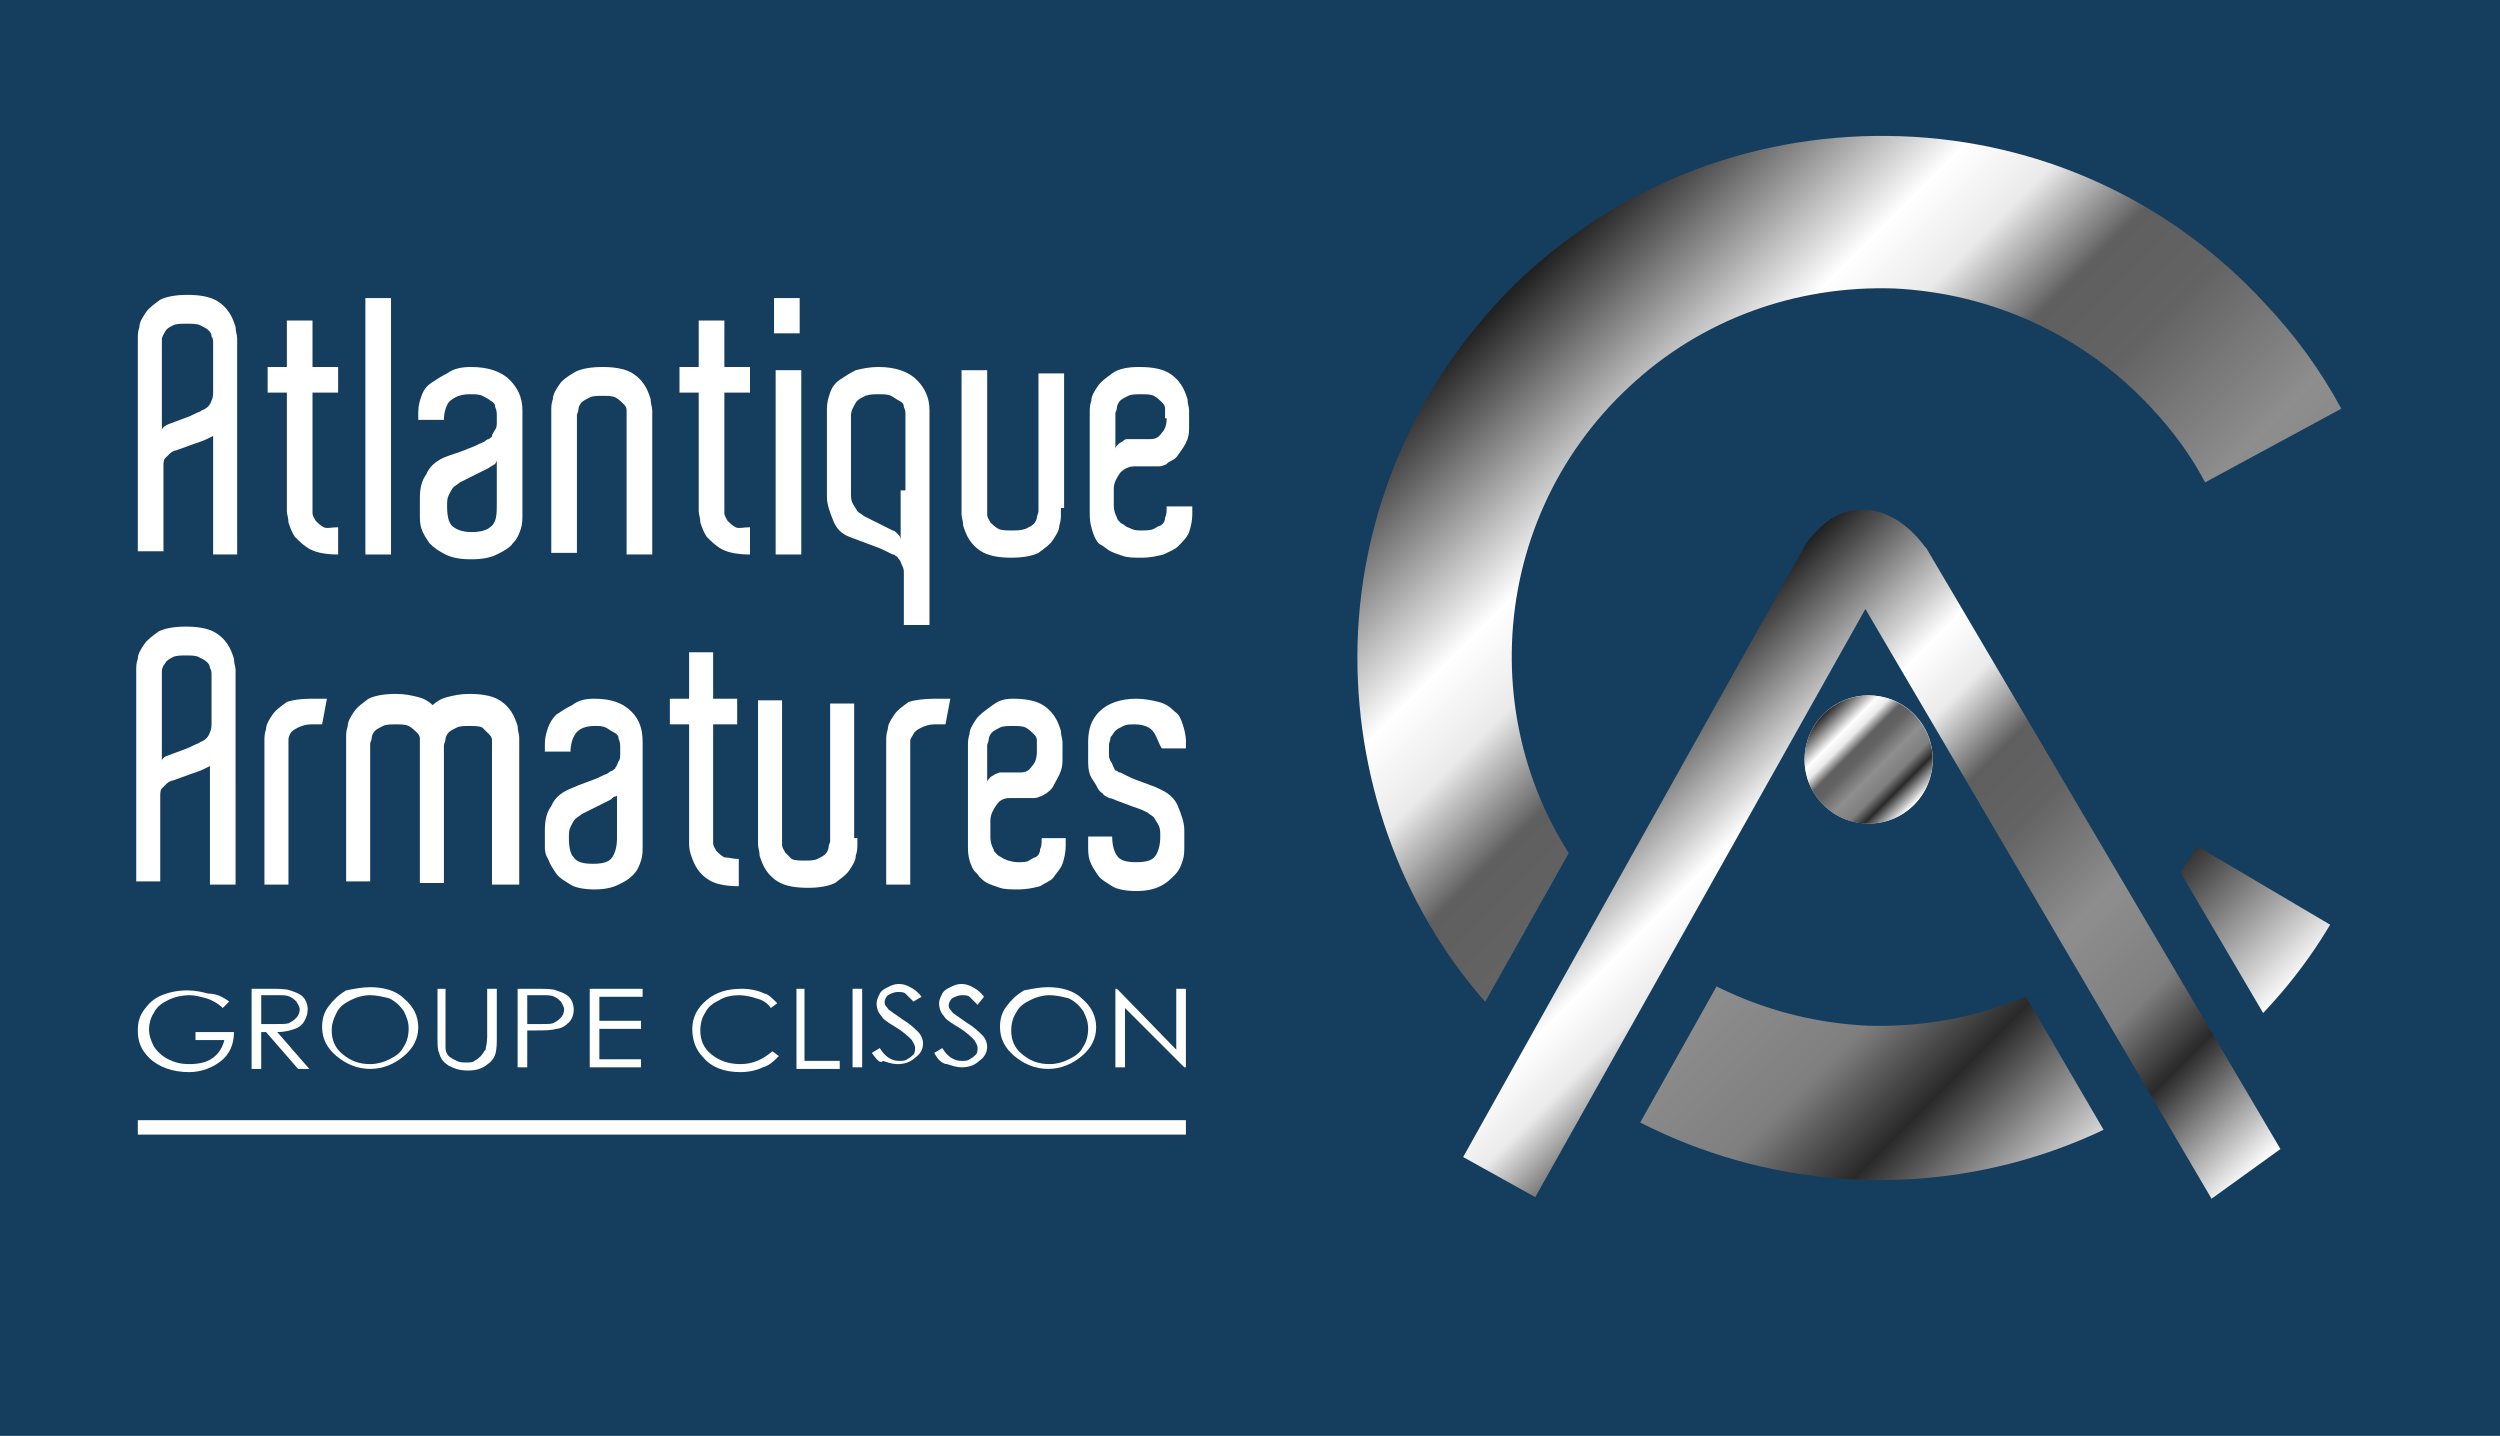 <?xml version="1.0" encoding="utf-8"?>
<!-- Generator: Adobe Illustrator 20.1.0, SVG Export Plug-In . SVG Version: 6.00 Build 0)  -->
<svg version="1.1" id="Calque_1" xmlns="http://www.w3.org/2000/svg" xmlns:xlink="http://www.w3.org/1999/xlink" x="0px" y="0px"
	 viewBox="0 0 156 89.6" style="enable-background:new 0 0 156 89.6;" xml:space="preserve">
<style type="text/css">
	.st0{fill:#143D5E;}
	.st1{fill:#FFFFFF;}
	.st2{fill:url(#SVGID_1_);}
	.st3{opacity:0.7;}
	.st4{fill:url(#SVGID_6_);}
</style>
<rect x="0" y="0" class="st0" width="156" height="89.6"/>
<g>
	<g>
		<g>
			<rect x="8.6" y="69.9" class="st1" width="65.4" height="0.9"/>
		</g>
	</g>
</g>
<g>
	<g>
		<g>
			<path class="st1" d="M14.3,62.5l-0.4,0.4c-0.3-0.3-0.7-0.5-1-0.6c-0.4-0.1-0.7-0.2-1.1-0.2c-0.4,0-0.9,0.1-1.3,0.3
				c-0.4,0.2-0.7,0.4-0.9,0.8c-0.2,0.3-0.3,0.7-0.3,1c0,0.4,0.1,0.7,0.3,1.1c0.2,0.3,0.5,0.6,0.9,0.8c0.4,0.2,0.8,0.3,1.3,0.3
				c0.6,0,1.1-0.1,1.5-0.4c0.4-0.3,0.6-0.7,0.7-1.1h-1.8v-0.5h2.4c0,0.8-0.3,1.4-0.8,1.8c-0.5,0.4-1.2,0.7-2,0.7
				c-1,0-1.9-0.3-2.5-0.9c-0.5-0.5-0.7-1-0.7-1.7c0-0.5,0.1-0.9,0.4-1.3c0.3-0.4,0.6-0.7,1.1-0.9c0.5-0.2,1-0.3,1.6-0.3
				c0.5,0,0.9,0.1,1.3,0.2C13.5,62,13.9,62.2,14.3,62.5z"/>
			<path class="st1" d="M15.7,61.7h1.1c0.6,0,1,0,1.3,0.1c0.3,0.1,0.6,0.2,0.8,0.4c0.2,0.2,0.3,0.5,0.3,0.8c0,0.3-0.1,0.5-0.2,0.7
				c-0.1,0.2-0.3,0.4-0.6,0.5c-0.3,0.1-0.6,0.2-1.1,0.2l2,2.3h-0.7l-2-2.3h-0.3v2.3h-0.6V61.7z M16.3,62.2v1.7l1,0
				c0.4,0,0.7,0,0.8-0.1c0.2-0.1,0.3-0.2,0.4-0.3s0.2-0.3,0.2-0.5c0-0.2-0.1-0.3-0.2-0.5c-0.1-0.1-0.2-0.2-0.4-0.3
				c-0.2-0.1-0.4-0.1-0.8-0.1H16.3z"/>
			<path class="st1" d="M23.1,61.6c0.8,0,1.6,0.2,2.1,0.7c0.6,0.5,0.9,1.1,0.9,1.8c0,0.7-0.3,1.3-0.9,1.8c-0.6,0.5-1.3,0.8-2.1,0.8
				c-0.8,0-1.5-0.3-2.1-0.8c-0.6-0.5-0.9-1.1-0.9-1.8c0-0.5,0.1-0.9,0.4-1.3c0.3-0.4,0.6-0.7,1.1-1C22.1,61.7,22.6,61.6,23.1,61.6z
				 M23.1,62.1c-0.4,0-0.8,0.1-1.2,0.3c-0.4,0.2-0.7,0.4-0.9,0.8s-0.3,0.7-0.3,1.1c0,0.6,0.2,1.1,0.7,1.5c0.5,0.4,1,0.6,1.7,0.6
				c0.4,0,0.8-0.1,1.2-0.3c0.4-0.2,0.7-0.4,0.9-0.8c0.2-0.3,0.3-0.7,0.3-1.1c0-0.4-0.1-0.7-0.3-1.1c-0.2-0.3-0.5-0.6-0.9-0.8
				C23.9,62.2,23.5,62.1,23.1,62.1z"/>
			<path class="st1" d="M27.2,61.7h0.6v3c0,0.4,0,0.6,0,0.7c0,0.2,0.1,0.4,0.2,0.5c0.1,0.1,0.3,0.2,0.5,0.3c0.2,0.1,0.4,0.1,0.6,0.1
				c0.2,0,0.4,0,0.5-0.1c0.2-0.1,0.3-0.2,0.4-0.3c0.1-0.1,0.2-0.3,0.3-0.4c0-0.1,0.1-0.4,0.1-0.8v-3h0.6v3c0,0.4,0,0.8-0.1,1.1
				c-0.1,0.3-0.3,0.5-0.6,0.7c-0.3,0.2-0.6,0.3-1.1,0.3c-0.5,0-0.8-0.1-1.2-0.3c-0.3-0.2-0.5-0.4-0.6-0.8c-0.1-0.2-0.1-0.5-0.1-1
				V61.7z"/>
			<path class="st1" d="M32.3,61.7h1.1c0.6,0,1.1,0,1.3,0.1c0.3,0.1,0.6,0.2,0.8,0.4c0.2,0.2,0.3,0.5,0.3,0.8c0,0.3-0.1,0.6-0.3,0.8
				c-0.2,0.2-0.5,0.4-0.8,0.4c-0.3,0.1-0.7,0.1-1.4,0.1h-0.4v2.3h-0.6V61.7z M32.9,62.2v1.7l0.9,0c0.4,0,0.7,0,0.8-0.1
				c0.2-0.1,0.3-0.2,0.4-0.3c0.1-0.1,0.2-0.3,0.2-0.5c0-0.2-0.1-0.3-0.2-0.5c-0.1-0.1-0.2-0.2-0.4-0.3c-0.2-0.1-0.4-0.1-0.8-0.1
				H32.9z"/>
			<path class="st1" d="M36.9,61.7h3.2v0.5h-2.7v1.5h2.6v0.5h-2.6v1.9h2.6v0.5h-3.2V61.7z"/>
			<path class="st1" d="M48.5,62.6l-0.4,0.3c-0.2-0.3-0.5-0.5-0.9-0.6c-0.3-0.1-0.7-0.2-1.1-0.2c-0.4,0-0.9,0.1-1.2,0.3
				c-0.4,0.2-0.7,0.4-0.9,0.8c-0.2,0.3-0.3,0.7-0.3,1.1c0,0.6,0.2,1.1,0.7,1.5c0.5,0.4,1.1,0.6,1.8,0.6c0.8,0,1.4-0.3,2-0.8l0.4,0.3
				c-0.3,0.3-0.6,0.6-1,0.7c-0.4,0.2-0.9,0.3-1.4,0.3c-1,0-1.8-0.3-2.3-0.9c-0.5-0.5-0.7-1.1-0.7-1.8c0-0.7,0.3-1.3,0.9-1.8
				c0.6-0.5,1.3-0.7,2.2-0.7c0.5,0,1,0.1,1.4,0.3C47.9,62,48.2,62.3,48.5,62.6z"/>
			<path class="st1" d="M49.6,61.7h0.6v4.5h2.2v0.5h-2.7V61.7z"/>
			<path class="st1" d="M53.2,61.7h0.6v4.9h-0.6V61.7z"/>
			<path class="st1" d="M54.4,65.7l0.5-0.3c0.3,0.5,0.7,0.8,1.2,0.8c0.2,0,0.4,0,0.5-0.1c0.2-0.1,0.3-0.2,0.4-0.3
				c0.1-0.1,0.1-0.3,0.1-0.4c0-0.2-0.1-0.3-0.2-0.5c-0.2-0.2-0.5-0.5-1-0.8c-0.5-0.3-0.8-0.5-0.9-0.7c-0.2-0.2-0.3-0.5-0.3-0.8
				c0-0.2,0.1-0.4,0.2-0.6c0.1-0.2,0.3-0.3,0.5-0.4c0.2-0.1,0.4-0.2,0.7-0.2c0.3,0,0.5,0.1,0.7,0.2c0.2,0.1,0.5,0.3,0.7,0.6
				l-0.5,0.3c-0.2-0.2-0.4-0.4-0.5-0.5c-0.1-0.1-0.3-0.1-0.5-0.1c-0.2,0-0.4,0.1-0.6,0.2c-0.1,0.1-0.2,0.3-0.2,0.4
				c0,0.1,0,0.2,0.1,0.3c0.1,0.1,0.1,0.2,0.3,0.3c0.1,0.1,0.3,0.2,0.7,0.5c0.5,0.3,0.8,0.6,1,0.8c0.2,0.2,0.3,0.5,0.3,0.7
				c0,0.4-0.2,0.7-0.5,0.9c-0.3,0.3-0.7,0.4-1.1,0.4c-0.3,0-0.6-0.1-0.9-0.2C54.9,66.4,54.7,66.1,54.4,65.7z"/>
			<path class="st1" d="M58.3,65.7l0.5-0.3c0.3,0.5,0.7,0.8,1.2,0.8c0.2,0,0.4,0,0.5-0.1c0.2-0.1,0.3-0.2,0.4-0.3
				c0.1-0.1,0.1-0.3,0.1-0.4c0-0.2-0.1-0.3-0.2-0.5c-0.2-0.2-0.5-0.5-1-0.8c-0.5-0.3-0.8-0.5-0.9-0.7c-0.2-0.2-0.3-0.5-0.3-0.8
				c0-0.2,0.1-0.4,0.2-0.6c0.1-0.2,0.3-0.3,0.5-0.4c0.2-0.1,0.4-0.2,0.7-0.2c0.3,0,0.5,0.1,0.7,0.2c0.2,0.1,0.5,0.3,0.7,0.6L61,62.7
				c-0.2-0.2-0.4-0.4-0.5-0.5c-0.1-0.1-0.3-0.1-0.5-0.1c-0.2,0-0.4,0.1-0.6,0.2c-0.1,0.1-0.2,0.3-0.2,0.4c0,0.1,0,0.2,0.1,0.3
				c0.1,0.1,0.1,0.2,0.3,0.3c0.1,0.1,0.3,0.2,0.7,0.5c0.5,0.3,0.8,0.6,1,0.8c0.2,0.2,0.3,0.5,0.3,0.7c0,0.4-0.2,0.7-0.5,0.9
				c-0.3,0.3-0.7,0.4-1.1,0.4c-0.3,0-0.6-0.1-0.9-0.2C58.8,66.4,58.5,66.1,58.3,65.7z"/>
			<path class="st1" d="M65.4,61.6c0.8,0,1.6,0.2,2.1,0.7c0.6,0.5,0.9,1.1,0.9,1.8c0,0.7-0.3,1.3-0.9,1.8c-0.6,0.5-1.3,0.8-2.1,0.8
				c-0.8,0-1.5-0.3-2.1-0.8c-0.6-0.5-0.9-1.1-0.9-1.8c0-0.5,0.1-0.9,0.4-1.3c0.3-0.4,0.6-0.7,1.1-1C64.4,61.7,64.9,61.6,65.4,61.6z
				 M65.5,62.1c-0.4,0-0.8,0.1-1.2,0.3c-0.4,0.2-0.7,0.4-0.9,0.8c-0.2,0.3-0.3,0.7-0.3,1.1c0,0.6,0.2,1.1,0.7,1.5
				c0.5,0.4,1,0.6,1.7,0.6c0.4,0,0.8-0.1,1.2-0.3c0.4-0.2,0.7-0.4,0.9-0.8c0.2-0.3,0.3-0.7,0.3-1.1c0-0.4-0.1-0.7-0.3-1.1
				c-0.2-0.3-0.5-0.6-0.9-0.8C66.3,62.2,65.9,62.1,65.5,62.1z"/>
			<path class="st1" d="M69.6,66.6v-4.9h0.1l3.7,3.8v-3.8H74v4.9h-0.1l-3.7-3.7v3.7H69.6z"/>
		</g>
	</g>
</g>
<g>
	<path class="st1" d="M14.9,34.6h-1.6v-7.4c0,0-0.2,0.1-0.4,0.2c-0.2,0.1-0.5,0.2-0.8,0.3L11,28.1c-0.1,0-0.3,0.1-0.4,0.2
		c-0.1,0.1-0.2,0.2-0.3,0.3c-0.1,0.1-0.1,0.3-0.1,0.5v0v5.3H8.6V21.1c0-0.2,0-0.4,0.1-0.7c0-0.3,0.2-0.6,0.4-0.9
		c0.2-0.3,0.5-0.5,0.9-0.8c0.4-0.2,1-0.3,1.7-0.3c0.7,0,1.3,0.1,1.7,0.3c0.4,0.2,0.7,0.5,0.9,0.8s0.3,0.6,0.4,0.9
		c0,0.3,0.1,0.5,0.1,0.7V34.6z M10.7,26.4c0.3-0.1,0.5-0.2,0.8-0.3c0.3-0.1,0.5-0.2,0.7-0.3c0.2-0.1,0.3-0.1,0.4-0.2
		c0.3-0.1,0.5-0.3,0.6-0.6c0.1-0.2,0.1-0.4,0.1-0.6v-3c0-0.1,0-0.3-0.1-0.4c0-0.2-0.1-0.3-0.2-0.4s-0.3-0.2-0.5-0.3
		c-0.2-0.1-0.5-0.1-0.9-0.1c-0.3,0-0.6,0-0.8,0.1c-0.2,0.1-0.4,0.2-0.5,0.4s-0.2,0.3-0.2,0.5c0,0.2,0,0.3,0,0.4v5.2
		C10.2,26.6,10.4,26.5,10.7,26.4z"/>
	<path class="st1" d="M21.1,32.9v1.7c-0.7,0-1.3-0.1-1.7-0.3c-0.4-0.2-0.7-0.5-1-0.8c-0.2-0.3-0.3-0.6-0.4-0.9
		c0-0.3-0.1-0.5-0.1-0.7v-0.4v-7h-1.2v-1.6h1.2V20h1.6v2.9h1.6v1.6h-1.6v6.9v0.2c0,0.1,0,0.3,0,0.4c0,0.2,0.1,0.3,0.2,0.5
		c0.1,0.1,0.3,0.3,0.5,0.4S20.7,32.9,21.1,32.9L21.1,32.9z"/>
	<path class="st1" d="M22.8,18.6h1.6v16h-1.6V18.6z"/>
	<path class="st1" d="M29.4,22.9c1.1,0,1.9,0.3,2.4,0.8c0.5,0.5,0.8,1.1,0.8,1.9v1.1v4.8v0.6c0,0.3,0,0.6-0.1,0.9
		c-0.1,0.3-0.2,0.6-0.5,0.9c-0.2,0.3-0.6,0.5-1,0.7c-0.4,0.2-0.9,0.3-1.6,0.3s-1.2-0.1-1.6-0.3s-0.7-0.4-1-0.7
		c-0.2-0.3-0.4-0.6-0.5-0.9c-0.1-0.3-0.1-0.6-0.1-0.9v-1c0-0.6,0.1-1.1,0.4-1.5c0.2-0.5,0.6-0.8,1-1c0.2-0.1,0.5-0.2,0.8-0.3
		c0.3-0.1,0.6-0.2,0.8-0.3c0.3-0.1,0.5-0.2,0.7-0.3c0.2-0.1,0.3-0.1,0.4-0.2c0,0,0.1-0.1,0.2-0.1c0.1-0.1,0.2-0.1,0.2-0.2
		s0.1-0.2,0.2-0.4c0.1-0.1,0.1-0.3,0.1-0.5v-0.4c0-0.1,0-0.3-0.1-0.5c0-0.2-0.1-0.3-0.3-0.4c-0.1-0.1-0.3-0.2-0.5-0.3
		c-0.2-0.1-0.5-0.1-0.8-0.1c-0.6,0-1,0.2-1.3,0.5c-0.2,0.3-0.3,0.7-0.3,1.1h-1.6v-0.5c0-0.4,0.1-0.7,0.2-1c0.1-0.3,0.3-0.6,0.6-0.8
		c0.3-0.2,0.6-0.4,1-0.6C28.3,23,28.8,22.9,29.4,22.9z M31,28.7c0,0.1-0.1,0.3-0.2,0.3c-0.1,0.1-0.2,0.1-0.3,0.2
		c-0.2,0.1-0.4,0.2-0.6,0.3c-0.2,0.1-0.4,0.2-0.6,0.3c-0.2,0.1-0.4,0.2-0.6,0.3c-0.1,0.1-0.3,0.2-0.4,0.3c-0.1,0.1-0.2,0.3-0.3,0.5
		c-0.1,0.2-0.1,0.4-0.1,0.7c0,0.6,0.1,1,0.3,1.2s0.6,0.4,1.2,0.4c0.6,0,1-0.1,1.3-0.4S31,32,31,31.4V28.7z"/>
	<path class="st1" d="M40.7,34.6h-1.6v-8.4v-0.2c0-0.1,0-0.3,0-0.4c0-0.2-0.1-0.3-0.2-0.4s-0.3-0.3-0.5-0.4
		c-0.2-0.1-0.5-0.1-0.8-0.1c-0.3,0-0.6,0-0.8,0.1c-0.2,0.1-0.4,0.2-0.5,0.3c-0.1,0.1-0.2,0.3-0.2,0.4c0,0.2-0.1,0.3-0.1,0.4v0.2v8.4
		h-1.6V26v-0.4c0-0.2,0-0.4,0.1-0.7c0-0.3,0.2-0.6,0.4-0.9c0.2-0.3,0.5-0.5,1-0.8c0.4-0.2,1-0.3,1.7-0.3c0.7,0,1.3,0.1,1.7,0.3
		c0.4,0.2,0.7,0.5,0.9,0.8c0.2,0.3,0.3,0.6,0.4,0.9c0,0.3,0.1,0.5,0.1,0.7v0.2V34.6z"/>
	<path class="st1" d="M46.8,32.9v1.7c-0.7,0-1.3-0.1-1.7-0.3c-0.4-0.2-0.7-0.5-1-0.8c-0.2-0.3-0.3-0.6-0.4-0.9
		c0-0.3-0.1-0.5-0.1-0.7v-0.4v-7h-1.2v-1.6h1.2V20h1.6v2.9h1.6v1.6h-1.6v6.9v0.2c0,0.1,0,0.3,0,0.4c0,0.2,0.1,0.3,0.2,0.5
		c0.1,0.1,0.3,0.3,0.5,0.4S46.4,32.9,46.8,32.9L46.8,32.9z"/>
	<path class="st1" d="M49.9,18.6v2.2h-1.6v-2.2H49.9z M48.4,23.1h1.6v11.5h-1.6V23.1z"/>
	<path class="st1" d="M58,39h-1.6v-2.8v-0.4c0-0.2,0-0.3-0.1-0.5s-0.1-0.3-0.2-0.4c-0.1-0.1-0.1-0.2-0.2-0.2
		c-0.1-0.1-0.1-0.1-0.2-0.1c0,0-0.2-0.1-0.4-0.2c-0.2-0.1-0.4-0.2-0.7-0.3c-0.3-0.1-0.5-0.2-0.8-0.3s-0.5-0.2-0.8-0.3
		c-0.5-0.2-0.8-0.5-1-1c-0.2-0.5-0.4-1-0.4-1.5v-0.5h0v-4.5h0v-0.5c0-0.4,0.1-0.7,0.2-1c0.1-0.3,0.3-0.6,0.6-0.8
		c0.3-0.2,0.6-0.4,1-0.6c0.4-0.1,0.9-0.2,1.4-0.2c1.1,0,1.9,0.3,2.4,0.8c0.5,0.5,0.8,1.1,0.8,1.9V39z M56.5,30.6v-4.7
		c0-0.2,0-0.3-0.1-0.5c0-0.2-0.1-0.3-0.3-0.4s-0.3-0.2-0.5-0.3c-0.2-0.1-0.5-0.1-0.8-0.1c-0.3,0-0.5,0-0.8,0.1
		c-0.2,0.1-0.4,0.2-0.5,0.3c-0.1,0.1-0.2,0.3-0.3,0.5s-0.1,0.4-0.1,0.5v4.6v0.1c0,0.3,0,0.5,0.1,0.7c0.1,0.2,0.2,0.3,0.3,0.5
		c0.1,0.1,0.3,0.2,0.4,0.3c0.2,0.1,0.4,0.2,0.6,0.3c0.2,0.1,0.4,0.2,0.6,0.3c0.2,0.1,0.4,0.2,0.6,0.3c0.1,0,0.2,0.1,0.3,0.2
		s0.2,0.2,0.2,0.4v-2.7V30.6z"/>
	<path class="st1" d="M66.2,31.7v0.4c0,0.2,0,0.4-0.1,0.7c0,0.3-0.2,0.6-0.4,0.9s-0.5,0.5-0.9,0.8c-0.4,0.2-1,0.3-1.7,0.3
		c-0.7,0-1.3-0.1-1.7-0.3c-0.4-0.2-0.7-0.5-0.9-0.8c-0.2-0.3-0.3-0.6-0.4-0.9c0-0.3-0.1-0.5-0.1-0.7v-0.2v-8.8h1.6v8.4h0v0.2
		c0,0.1,0,0.3,0,0.4c0,0.2,0.1,0.3,0.2,0.5c0.1,0.1,0.3,0.3,0.5,0.4s0.5,0.1,0.8,0.1c0.4,0,0.6,0,0.9-0.1c0.2-0.1,0.4-0.2,0.5-0.3
		c0.1-0.1,0.2-0.3,0.2-0.4s0.1-0.3,0.1-0.4v-0.2h0v-8.4h1.6V31.7z"/>
	<path class="st1" d="M71.1,22.9c0.7,0,1.3,0.1,1.7,0.3c0.4,0.2,0.7,0.5,0.9,0.8c0.2,0.3,0.3,0.6,0.4,0.9c0,0.3,0.1,0.5,0.1,0.7v0.5
		v0v0.5c0,0.3,0,0.5-0.1,0.8c-0.1,0.3-0.3,0.6-0.6,1c-0.1,0.2-0.3,0.3-0.5,0.4S72.8,29,72.7,29c-0.2,0.1-0.3,0.1-0.5,0.1h-1.4
		c-0.3,0-0.6,0.1-0.9,0.4c-0.2,0.3-0.4,0.6-0.4,1v1c0,0.4,0.1,0.6,0.2,0.8c0,0.1,0.1,0.2,0.2,0.3s0.2,0.1,0.3,0.2
		c0.1,0.1,0.2,0.1,0.4,0.2s0.4,0.1,0.6,0.1c0.3,0,0.6,0,0.8-0.1c0.2-0.1,0.3-0.2,0.4-0.2c0.2-0.1,0.3-0.3,0.3-0.5
		c0.1-0.2,0.1-0.4,0.1-0.7h1.6v0.5c0,0.4-0.1,0.8-0.2,1.1c-0.1,0.3-0.4,0.6-0.7,0.9c-0.2,0.2-0.5,0.3-0.9,0.5
		c-0.4,0.1-0.8,0.2-1.4,0.2c-0.4,0-0.8,0-1.1-0.1c-0.3-0.1-0.6-0.2-0.8-0.3c-0.2-0.1-0.4-0.3-0.6-0.4s-0.3-0.3-0.4-0.5
		C68.1,33,68,32.6,68,32.1v-0.5v-1v-4.4v0v-0.5c0-0.2,0-0.4,0.1-0.7c0-0.3,0.2-0.6,0.4-0.9c0.2-0.3,0.5-0.5,0.9-0.8
		C69.8,23,70.4,22.9,71.1,22.9z M72.7,26.1v-0.2c0-0.1,0-0.3,0-0.4c0-0.2-0.1-0.3-0.2-0.4s-0.3-0.3-0.5-0.4
		c-0.2-0.1-0.5-0.1-0.8-0.1c-0.3,0-0.6,0-0.8,0.1c-0.2,0.1-0.4,0.2-0.5,0.3c-0.1,0.1-0.2,0.3-0.2,0.4c0,0.2-0.1,0.3-0.1,0.4v0.2v0
		v0.2v1.8c0-0.1,0.1-0.2,0.2-0.3c0.1-0.1,0.2-0.1,0.3-0.2s0.2-0.1,0.3-0.1s0.2,0,0.3,0h1.1c0.3,0,0.5-0.1,0.7-0.4
		c0.2-0.2,0.3-0.5,0.3-0.9V26.1L72.7,26.1z"/>
</g>
<g>
	<path class="st1" d="M14.6,55.2h-1.5v-7.4c0,0-0.2,0.1-0.4,0.2c-0.2,0.1-0.5,0.2-0.8,0.3l-1.1,0.4c-0.1,0-0.3,0.1-0.4,0.2
		c-0.1,0.1-0.2,0.2-0.3,0.3c-0.1,0.1-0.1,0.3-0.1,0.5v0v5.3H8.5V41.8c0-0.2,0-0.4,0.1-0.7c0-0.3,0.2-0.6,0.4-0.9s0.5-0.5,0.9-0.8
		c0.4-0.2,1-0.3,1.7-0.3s1.3,0.1,1.7,0.3c0.4,0.2,0.7,0.5,0.9,0.8s0.3,0.6,0.4,0.9c0,0.3,0.1,0.5,0.1,0.7V55.2z M10.6,47.1
		c0.3-0.1,0.5-0.2,0.8-0.3c0.3-0.1,0.5-0.2,0.7-0.3s0.3-0.1,0.4-0.2c0.3-0.1,0.5-0.3,0.6-0.6c0.1-0.2,0.1-0.4,0.1-0.6v-3
		c0-0.1,0-0.3-0.1-0.4c0-0.2-0.1-0.3-0.2-0.4c-0.1-0.1-0.3-0.2-0.5-0.3c-0.2-0.1-0.5-0.1-0.8-0.1c-0.3,0-0.6,0-0.8,0.1
		c-0.2,0.1-0.4,0.2-0.5,0.4c-0.1,0.1-0.2,0.3-0.2,0.5c0,0.2,0,0.3,0,0.4v5.2C10.1,47.3,10.3,47.2,10.6,47.1z"/>
	<path class="st1" d="M19.4,43.6c0.2,0,0.4,0,0.5,0c0.1,0,0.3,0,0.5,0l-0.3,1.6c-0.1,0-0.3,0-0.4,0c-0.1,0-0.2,0-0.3,0
		c-0.3,0-0.6,0.1-0.8,0.2c-0.2,0.1-0.4,0.2-0.5,0.4S18,46.1,18,46.2c0,0.2,0,0.3,0,0.4v0.2v8.4h-1.5v-8.5v-0.5c0-0.2,0-0.4,0.1-0.7
		c0-0.3,0.2-0.6,0.4-0.9c0.2-0.3,0.5-0.5,0.9-0.8C18.2,43.7,18.7,43.6,19.4,43.6z"/>
	<path class="st1" d="M32.2,55.2h-1.5v-8.4v-0.2c0-0.1,0-0.3,0-0.4c0-0.2-0.1-0.3-0.2-0.4s-0.3-0.3-0.4-0.4
		c-0.2-0.1-0.5-0.1-0.8-0.1c-0.3,0-0.6,0-0.8,0.1c-0.2,0.1-0.4,0.2-0.5,0.3c-0.1,0.1-0.2,0.3-0.2,0.4c0,0.2-0.1,0.3-0.1,0.4v0.2v8.4
		h-1.5v-8.4v-0.2c0-0.1,0-0.3,0-0.4c0-0.2-0.1-0.3-0.2-0.4c-0.1-0.1-0.3-0.3-0.5-0.4c-0.2-0.1-0.5-0.1-0.8-0.1c-0.3,0-0.6,0-0.8,0.1
		c-0.2,0.1-0.4,0.2-0.5,0.3c-0.1,0.1-0.2,0.3-0.2,0.4c0,0.2-0.1,0.3-0.1,0.4v0.2v8.4h-1.5v-8.6v-0.4c0-0.2,0-0.4,0.1-0.7
		c0-0.3,0.2-0.6,0.4-0.9c0.2-0.3,0.5-0.5,0.9-0.8c0.4-0.2,1-0.3,1.7-0.3c0.6,0,1,0.1,1.4,0.2c0.4,0.1,0.7,0.3,0.9,0.5
		c0.2-0.2,0.5-0.4,0.9-0.5c0.4-0.1,0.8-0.2,1.4-0.2c0.7,0,1.3,0.1,1.7,0.3s0.7,0.5,0.9,0.8c0.2,0.3,0.3,0.6,0.4,0.9
		c0,0.3,0.1,0.5,0.1,0.7v0.2V55.2z"/>
	<path class="st1" d="M37.1,43.6c1.1,0,1.8,0.3,2.3,0.8c0.5,0.5,0.7,1.1,0.7,1.9v1.1v4.8v0.6c0,0.3,0,0.6-0.1,0.9
		c-0.1,0.3-0.2,0.6-0.5,0.9S39,55,38.6,55.2c-0.4,0.2-0.9,0.3-1.5,0.3c-0.6,0-1.2-0.1-1.5-0.3s-0.7-0.4-0.9-0.7s-0.4-0.6-0.5-0.9
		C34,53.3,34,53,34,52.8v-1c0-0.6,0.1-1.1,0.4-1.5c0.2-0.5,0.6-0.8,1-1c0.2-0.1,0.5-0.2,0.7-0.3c0.3-0.1,0.5-0.2,0.8-0.3
		c0.3-0.1,0.5-0.2,0.7-0.3s0.3-0.1,0.4-0.2c0,0,0.1-0.1,0.2-0.1c0.1-0.1,0.2-0.1,0.2-0.2c0.1-0.1,0.1-0.2,0.2-0.4
		c0.1-0.1,0.1-0.3,0.1-0.5v-0.4c0-0.1,0-0.3-0.1-0.5c0-0.2-0.1-0.3-0.3-0.4s-0.3-0.2-0.5-0.3c-0.2-0.1-0.4-0.1-0.7-0.1
		c-0.6,0-1,0.2-1.2,0.5c-0.2,0.3-0.3,0.7-0.3,1.1H34v-0.5c0-0.4,0.1-0.7,0.2-1c0.1-0.3,0.3-0.6,0.5-0.8c0.3-0.2,0.6-0.4,1-0.6
		C36.1,43.7,36.5,43.6,37.1,43.6z M38.6,49.4c0,0.1-0.1,0.3-0.2,0.3s-0.2,0.1-0.3,0.2c-0.2,0.1-0.4,0.2-0.6,0.3s-0.4,0.2-0.6,0.3
		c-0.2,0.1-0.4,0.2-0.6,0.3c-0.1,0.1-0.3,0.2-0.4,0.3c-0.1,0.1-0.2,0.3-0.3,0.5c-0.1,0.2-0.1,0.4-0.1,0.7c0,0.6,0.1,1,0.3,1.2
		c0.2,0.3,0.6,0.4,1.2,0.4c0.6,0,1-0.1,1.2-0.4s0.3-0.7,0.3-1.2V49.4z"/>
	<path class="st1" d="M46.1,53.6v1.7c-0.7,0-1.3-0.1-1.7-0.3c-0.4-0.2-0.7-0.5-0.9-0.8c-0.2-0.3-0.3-0.6-0.4-0.9S43,52.7,43,52.6
		v-0.4v-7h-1.2v-1.6H43v-2.9h1.5v2.9h1.5v1.6h-1.5V52v0.2c0,0.1,0,0.3,0,0.4c0,0.2,0.1,0.3,0.2,0.5c0.1,0.1,0.3,0.3,0.5,0.4
		C45.5,53.5,45.7,53.6,46.1,53.6L46.1,53.6z"/>
	<path class="st1" d="M53.5,52.3v0.4c0,0.2,0,0.4-0.1,0.7c0,0.3-0.2,0.6-0.4,0.9s-0.5,0.5-0.9,0.8c-0.4,0.2-1,0.3-1.7,0.3
		c-0.7,0-1.3-0.1-1.7-0.3c-0.4-0.2-0.7-0.5-0.9-0.8s-0.3-0.6-0.4-0.9c0-0.3-0.1-0.5-0.1-0.7v-0.2v-8.8h1.5v8.4h0v0.2
		c0,0.1,0,0.3,0,0.4c0,0.2,0.1,0.3,0.2,0.5c0.1,0.1,0.3,0.3,0.4,0.4c0.2,0.1,0.5,0.1,0.8,0.1c0.3,0,0.6,0,0.8-0.1
		c0.2-0.1,0.4-0.2,0.5-0.3c0.1-0.1,0.2-0.3,0.2-0.4c0-0.2,0.1-0.3,0.1-0.4v-0.2h0v-8.4h1.5V52.3z"/>
	<path class="st1" d="M58.3,43.6c0.2,0,0.4,0,0.5,0c0.1,0,0.3,0,0.5,0l-0.3,1.6c-0.1,0-0.3,0-0.4,0c-0.1,0-0.2,0-0.3,0
		c-0.3,0-0.6,0.1-0.8,0.2c-0.2,0.1-0.4,0.2-0.5,0.4s-0.2,0.3-0.2,0.4c0,0.2,0,0.3,0,0.4v0.2v8.4h-1.5v-8.5v-0.5c0-0.2,0-0.4,0.1-0.7
		c0-0.3,0.2-0.6,0.4-0.9c0.2-0.3,0.5-0.5,0.9-0.8C57,43.7,57.6,43.6,58.3,43.6z"/>
	<path class="st1" d="M63.2,43.6c0.7,0,1.3,0.1,1.7,0.3s0.7,0.5,0.9,0.8c0.2,0.3,0.3,0.6,0.4,0.9c0,0.3,0.1,0.5,0.1,0.7v0.5v0v0.5
		c0,0.3,0,0.5-0.1,0.8c-0.1,0.3-0.3,0.6-0.5,1c-0.1,0.2-0.3,0.3-0.4,0.4c-0.2,0.1-0.3,0.2-0.4,0.2c-0.2,0.1-0.3,0.1-0.5,0.1h-1.4
		c-0.3,0-0.6,0.1-0.8,0.4c-0.2,0.3-0.4,0.6-0.4,1v1c0,0.4,0.1,0.6,0.2,0.8c0,0.1,0.1,0.2,0.2,0.3c0.1,0.1,0.1,0.1,0.3,0.2
		c0.1,0.1,0.2,0.1,0.4,0.2c0.1,0,0.3,0.1,0.6,0.1c0.3,0,0.6,0,0.7-0.1c0.2-0.1,0.3-0.2,0.4-0.2c0.2-0.1,0.3-0.3,0.3-0.5
		c0.1-0.2,0.1-0.4,0.1-0.7h1.5v0.5c0,0.4-0.1,0.8-0.2,1.1c-0.1,0.3-0.4,0.6-0.6,0.9c-0.2,0.2-0.5,0.3-0.8,0.5
		c-0.4,0.1-0.8,0.2-1.4,0.2c-0.4,0-0.8,0-1.1-0.1c-0.3-0.1-0.6-0.2-0.8-0.3c-0.2-0.1-0.4-0.3-0.5-0.4c-0.1-0.2-0.3-0.3-0.4-0.5
		c-0.2-0.4-0.3-0.8-0.3-1.3v-0.5v-1v-4.4v0v-0.5c0-0.2,0-0.4,0.1-0.7c0-0.3,0.2-0.6,0.4-0.9c0.2-0.3,0.5-0.5,0.9-0.8
		S62.5,43.6,63.2,43.6z M64.7,46.8v-0.2c0-0.1,0-0.3,0-0.4c0-0.2-0.1-0.3-0.2-0.4c-0.1-0.1-0.3-0.3-0.5-0.4
		c-0.2-0.1-0.5-0.1-0.8-0.1c-0.3,0-0.6,0-0.8,0.1c-0.2,0.1-0.4,0.2-0.5,0.3c-0.1,0.1-0.2,0.3-0.2,0.4c0,0.2-0.1,0.3-0.1,0.4v0.2v0
		V47v1.8c0-0.1,0.1-0.2,0.2-0.3c0.1-0.1,0.2-0.1,0.3-0.2c0.1,0,0.2-0.1,0.3-0.1c0.1,0,0.2,0,0.3,0h1c0.3,0,0.5-0.1,0.7-0.4
		c0.2-0.2,0.3-0.5,0.3-0.9V46.8L64.7,46.8z"/>
	<path class="st1" d="M72,45.7c-0.2-0.3-0.6-0.5-1.2-0.5c-0.3,0-0.5,0-0.7,0.1c-0.2,0.1-0.4,0.2-0.5,0.3s-0.2,0.3-0.3,0.4
		c0,0.2-0.1,0.3-0.1,0.5V47c0,0.2,0,0.3,0.1,0.5c0.1,0.1,0.1,0.2,0.2,0.4s0.1,0.2,0.2,0.2c0.1,0.1,0.1,0.1,0.2,0.1
		c0,0,0.2,0.1,0.4,0.2s0.4,0.2,0.7,0.3c0.3,0.1,0.5,0.2,0.8,0.3c0.3,0.1,0.5,0.2,0.7,0.3c0.4,0.2,0.8,0.5,1,1c0.2,0.5,0.4,1,0.4,1.5
		v1c0,0.3,0,0.6-0.1,0.9c-0.1,0.3-0.2,0.6-0.5,0.9s-0.5,0.5-0.9,0.7c-0.4,0.2-0.9,0.3-1.5,0.3c-0.6,0-1.2-0.1-1.5-0.3
		s-0.7-0.4-0.9-0.7s-0.4-0.6-0.5-0.9c-0.1-0.3-0.1-0.6-0.1-0.9v-0.6h1.5c0,0.5,0.1,0.9,0.3,1.2s0.6,0.4,1.2,0.4c0.6,0,1-0.1,1.2-0.4
		s0.3-0.7,0.3-1.2c0-0.3,0-0.5-0.1-0.7c-0.1-0.2-0.2-0.3-0.3-0.5c-0.1-0.1-0.3-0.2-0.4-0.3c-0.4-0.2-0.7-0.3-1-0.4
		c-0.3-0.1-0.5-0.2-0.8-0.3c-0.3-0.1-0.4-0.2-0.6-0.2c-0.1-0.1-0.3-0.1-0.4-0.3c-0.2-0.1-0.3-0.3-0.4-0.5c-0.1-0.2-0.3-0.4-0.4-0.7
		s-0.1-0.6-0.1-0.9v-1.1c0-0.8,0.2-1.4,0.7-1.9c0.5-0.5,1.3-0.8,2.3-0.8c0.5,0,1,0.1,1.4,0.2c0.4,0.1,0.7,0.3,1,0.6
		c0.3,0.2,0.4,0.5,0.5,0.8c0.1,0.3,0.2,0.7,0.2,1v0.5h-1.5C72.3,46.4,72.2,46,72,45.7z"/>
</g>
<g>
	<g>
		<g>
			<g>
				<linearGradient id="SVGID_1_" gradientUnits="userSpaceOnUse" x1="140.529" y1="64.27" x2="94.288" y2="18.03">
					<stop  offset="0" style="stop-color:#FFFFFF"/>
					<stop  offset="0.169" style="stop-color:#292929"/>
					<stop  offset="0.264" style="stop-color:#7F7F7F"/>
					<stop  offset="0.396" style="stop-color:#8E8E8E"/>
					<stop  offset="0.542" style="stop-color:#636363"/>
					<stop  offset="0.626" style="stop-color:#5F5F5F"/>
					<stop  offset="0.718" style="stop-color:#EAEAEA"/>
					<stop  offset="0.791" style="stop-color:#FFFFFF"/>
					<stop  offset="1" style="stop-color:#1F1F1F"/>
				</linearGradient>
				<path class="st2" d="M84.7,41c0-8.7,3.6-17.4,10.4-23.8c6.4-5.9,14.7-9,23.5-8.7c8.7,0.3,16.8,4,22.7,10.4
					c1.9,2,3.5,4.2,4.8,6.6l-8.5,4.6c-0.9-1.7-2-3.2-3.4-4.7c-4.2-4.5-9.9-7.1-16-7.4c-6.1-0.2-12,1.9-16.5,6.1
					c-9.3,8.6-9.9,23.2-1.2,32.5c4.2,4.5,9.9,7.1,16,7.4c6.1,0.2,12-1.9,16.5-6.1c1.6-1.5,3-3.2,4.1-5.1l8.3,4.9
					c-1.6,2.7-3.6,5.1-5.9,7.2c-13.2,12.3-33.9,11.5-46.2-1.7C87.6,57.1,84.7,49,84.7,41z"/>
			</g>
			<g>
				<g>
					<defs>
						<path id="SVGID_2_" d="M84.7,41c0-8.7,3.6-17.4,10.4-23.8c6.4-5.9,14.7-9,23.5-8.7c8.7,0.3,16.8,4,22.7,10.4
							c1.9,2,3.5,4.2,4.8,6.6l-8.5,4.6c-0.9-1.7-2-3.2-3.4-4.7c-4.2-4.5-9.9-7.1-16-7.4c-6.1-0.2-12,1.9-16.5,6.1
							c-9.3,8.6-9.9,23.2-1.2,32.5c4.2,4.5,9.9,7.1,16,7.4c6.1,0.2,12-1.9,16.5-6.1c1.6-1.5,3-3.2,4.1-5.1l8.3,4.9
							c-1.6,2.7-3.6,5.1-5.9,7.2c-13.2,12.3-33.9,11.5-46.2-1.7C87.6,57.1,84.7,49,84.7,41z"/>
					</defs>
					<clipPath id="SVGID_3_">
						<use xlink:href="#SVGID_2_"  style="overflow:visible;"/>
					</clipPath>
				</g>
			</g>
			<g class="st3">
				<g>
					<defs>
						<path id="SVGID_4_" d="M84.7,41c0-8.7,3.6-17.4,10.4-23.8c6.4-5.9,14.7-9,23.5-8.7c8.7,0.3,16.8,4,22.7,10.4
							c1.9,2,3.5,4.2,4.8,6.6l-8.5,4.6c-0.9-1.7-2-3.2-3.4-4.7c-4.2-4.5-9.9-7.1-16-7.4c-6.1-0.2-12,1.9-16.5,6.1
							c-9.3,8.6-9.9,23.2-1.2,32.5c4.2,4.5,9.9,7.1,16,7.4c6.1,0.2,12-1.9,16.5-6.1c1.6-1.5,3-3.2,4.1-5.1l8.3,4.9
							c-1.6,2.7-3.6,5.1-5.9,7.2c-13.2,12.3-33.9,11.5-46.2-1.7C87.6,57.1,84.7,49,84.7,41z"/>
					</defs>
					<clipPath id="SVGID_5_">
						<use xlink:href="#SVGID_4_"  style="overflow:visible;"/>
					</clipPath>
				</g>
			</g>
		</g>
	</g>
	<g>
		<g>
			<g>
				<path class="st0" d="M136.8,80l-20.4-35L97.1,79.4l-10.6-5.9l23.1-41.1c0.5-0.8,0.9-1.4,1.5-1.9c1.4-1.4,3.2-2.2,5.1-2.2l0.1,0
					c3.1,0,5.5,2,6.7,3.9l0.1,0.2l23.7,40.3L136.8,80z"/>
			</g>
			<g>
				<linearGradient id="SVGID_6_" gradientUnits="userSpaceOnUse" x1="133.238" y1="80.63" x2="99.537" y2="46.929">
					<stop  offset="0" style="stop-color:#FFFFFF"/>
					<stop  offset="0.169" style="stop-color:#292929"/>
					<stop  offset="0.264" style="stop-color:#7F7F7F"/>
					<stop  offset="0.396" style="stop-color:#8E8E8E"/>
					<stop  offset="0.542" style="stop-color:#636363"/>
					<stop  offset="0.626" style="stop-color:#5F5F5F"/>
					<stop  offset="0.718" style="stop-color:#EAEAEA"/>
					<stop  offset="0.791" style="stop-color:#FFFFFF"/>
					<stop  offset="1" style="stop-color:#1F1F1F"/>
				</linearGradient>
				<path class="st4" d="M113.5,33c1-1,2-1.2,2.7-1.2c2.2,0,3.6,1.9,3.9,2.3l0.1,0.1l22.1,37.5l-4.3,3.1L116.4,38L95.8,74.7
					l-4.5-2.5l21.3-38.1C112.9,33.6,113.2,33.3,113.5,33z"/>
			</g>
			<g>
				<g>
					<defs>
						<path id="SVGID_7_" d="M113.5,33c1-1,2-1.2,2.7-1.2c2.2,0,3.6,1.9,3.9,2.3l0.1,0.1l22.1,37.5l-4.3,3.1L116.4,38L95.8,74.7
							l-4.5-2.5l21.3-38.1C112.9,33.6,113.2,33.3,113.5,33z"/>
					</defs>
					<clipPath id="SVGID_8_">
						<use xlink:href="#SVGID_7_"  style="overflow:visible;"/>
					</clipPath>
				</g>
			</g>
			<g class="st3">
				<g>
					<defs>
						<path id="SVGID_9_" d="M113.5,33c1-1,2-1.2,2.7-1.2c2.2,0,3.6,1.9,3.9,2.3l0.1,0.1l22.1,37.5l-4.3,3.1L116.4,38L95.8,74.7
							l-4.5-2.5l21.3-38.1C112.9,33.6,113.2,33.3,113.5,33z"/>
					</defs>
					<clipPath id="SVGID_10_">
						<use xlink:href="#SVGID_9_"  style="overflow:visible;"/>
					</clipPath>
				</g>
			</g>
		</g>
	</g>
	<g>
		<g>
			<ellipse transform="matrix(0.707 -0.707 0.707 0.707 0.659 96.312)" class="st1" cx="116.6" cy="47.4" rx="4" ry="4"/>
		</g>
		<g>
			<g>
				<defs>
					<circle id="SVGID_11_" cx="116.6" cy="47.4" r="4"/>
				</defs>
				<linearGradient id="SVGID_12_" gradientUnits="userSpaceOnUse" x1="119.424" y1="50.197" x2="113.752" y2="44.525">
					<stop  offset="0" style="stop-color:#FFFFFF"/>
					<stop  offset="0.169" style="stop-color:#292929"/>
					<stop  offset="0.264" style="stop-color:#7F7F7F"/>
					<stop  offset="0.396" style="stop-color:#8E8E8E"/>
					<stop  offset="0.542" style="stop-color:#636363"/>
					<stop  offset="0.626" style="stop-color:#5F5F5F"/>
					<stop  offset="0.718" style="stop-color:#EAEAEA"/>
					<stop  offset="0.791" style="stop-color:#FFFFFF"/>
					<stop  offset="1" style="stop-color:#1F1F1F"/>
				</linearGradient>
				<use xlink:href="#SVGID_11_"  style="overflow:visible;fill:url(#SVGID_12_);"/>
				<clipPath id="SVGID_13_">
					<use xlink:href="#SVGID_11_"  style="overflow:visible;"/>
				</clipPath>
			</g>
		</g>
	</g>
</g>
</svg>
